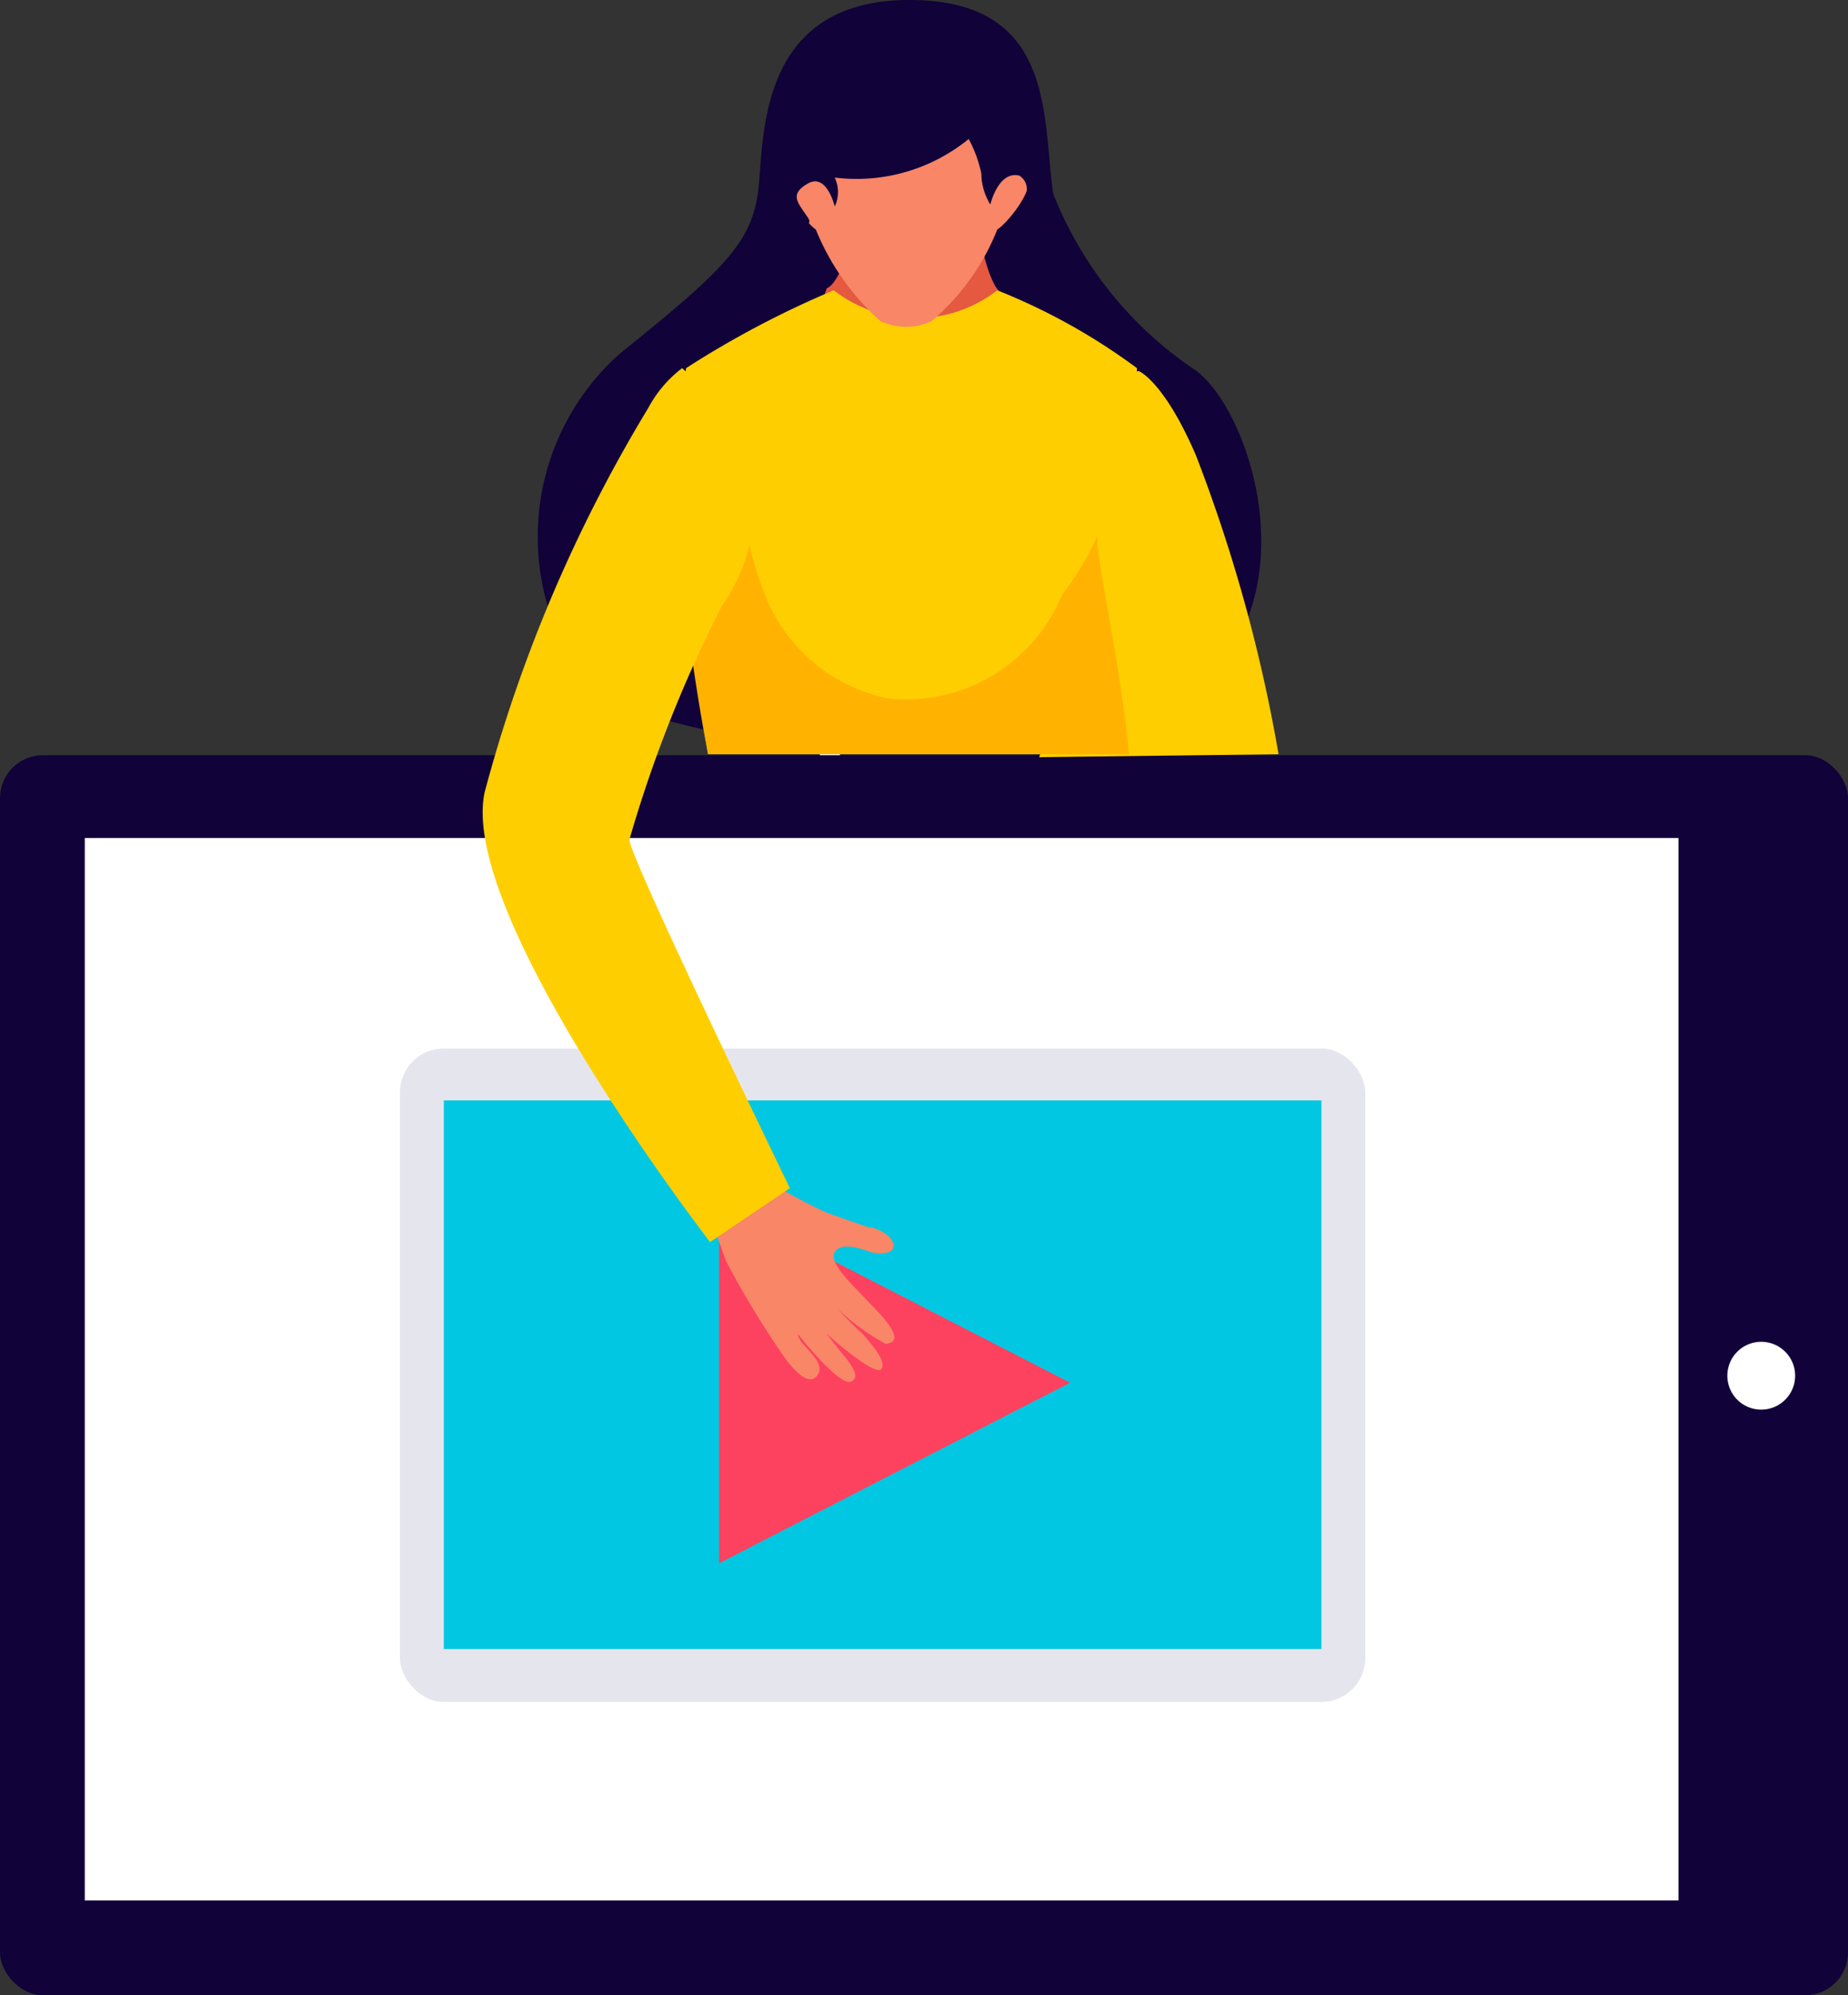 <?xml version="1.0" encoding="UTF-8"?> <svg xmlns="http://www.w3.org/2000/svg" viewBox="0 0 18.53 20"><rect x="0" y="0" width="18.53" height="20" fill="#333333" stroke="none"/> <defs> <style>.cls-1{fill:#fff;}.cls-2{fill:#110239;}.cls-3{fill:#e5e6ed;}.cls-4{fill:#01c7e2;}.cls-5{fill:#fd425f;}.cls-6{fill:#e45940;}.cls-7{fill:#ffce00;}.cls-8{fill:#ffb300;}.cls-9{fill:#f88667;}</style> </defs> <g id="Слой_2" data-name="Слой 2"> <g id="Layer_1" data-name="Layer 1"> <path class="cls-1" d="M9.33,8.73a1.44,1.44,0,0,1-.86-.49,1.87,1.87,0,0,1-.13-1.69c0-.07.05-.15.08-.24.17-.52.43-1.3.17-1.74a.64.64,0,0,0-.41-.29.09.09,0,0,1-.07-.11.11.11,0,0,1,.13-.07h0a.81.81,0,0,1,.53.38c.29.5,0,1.33-.16,1.87l-.08.24a1.68,1.68,0,0,0,.11,1.54,1.52,1.52,0,0,0,1.18.49.08.08,0,0,1,.08.09.08.08,0,0,1-.1.08A3.16,3.16,0,0,1,9.33,8.73Z"></path> <path class="cls-1" d="M8.86,14.31a.91.91,0,0,1-.31-.12.07.07,0,0,1,0-.11.12.12,0,0,1,.13,0c.49.29,1.48-.09,1.89-.38a2.37,2.37,0,0,0,.5-.57c.3-.41.61-.83,1.1-.84.06,0,.1,0,.09.08a.09.09,0,0,1-.09.08c-.39,0-.67.4-.94.76a2.73,2.73,0,0,1-.54.61A2.83,2.83,0,0,1,8.86,14.31Z"></path> <path class="cls-1" d="M8.07,14.13A1.16,1.16,0,0,1,7.73,14a2.5,2.5,0,0,1-1.06-1.64,2.51,2.51,0,0,1,.11-1c.13-.58.27-1.19-.11-1.47a.08.08,0,0,1,0-.12.09.09,0,0,1,.13,0c.47.35.31,1,.18,1.64a2.71,2.71,0,0,0-.12.91,2.41,2.41,0,0,0,1,1.53.89.89,0,0,0,.68.09.08.08,0,0,1,.11,0,.09.09,0,0,1-.07.1A1.16,1.16,0,0,1,8.07,14.13Z"></path> <path class="cls-1" d="M16.21,14.19l0,0a2.09,2.09,0,0,1-.11-.43,1.25,1.25,0,0,0-.27-.64,3.34,3.34,0,0,0-.32-.33,1.89,1.89,0,0,1-.57-.82,4,4,0,0,1,0-1.93c0-.11.08-.25.14-.41a1.94,1.94,0,0,0,.19-.75.1.1,0,0,1,.05-.15.15.15,0,0,1,.18.06c.11.16,0,.46-.17.93-.05.15-.11.3-.13.39a4,4,0,0,0,0,1.85,1.45,1.45,0,0,0,.5.7c.11.12.23.23.34.37a1.5,1.5,0,0,1,.32.74,1.6,1.6,0,0,0,.1.39.09.09,0,0,1-.08.12A.17.17,0,0,1,16.21,14.19Z"></path> <path class="cls-1" d="M4.8,16a1.44,1.44,0,0,1-.41.15.11.11,0,1,1,0-.22c.76-.13,1.27-1.35,1.33-2A3,3,0,0,0,5.52,13c-.17-.61-.35-1.24.08-1.7a.14.14,0,0,1,.18,0,.11.11,0,0,1,0,.16c-.34.36-.18.93,0,1.49a2.84,2.84,0,0,1,.17,1A3,3,0,0,1,4.8,16Z"></path> <rect class="cls-2" y="7.57" width="18.53" height="12.43" rx="0.43"></rect> <rect class="cls-1" x="0.85" y="8.4" width="15.98" height="10.65"></rect> <path class="cls-1" d="M18,13.79a.34.34,0,1,1-.34-.34A.34.34,0,0,1,18,13.79Z"></path> <rect class="cls-3" x="4.01" y="10.51" width="9.68" height="6.55" rx="0.44"></rect> <rect class="cls-4" x="4.45" y="11.03" width="8.8" height="5.5"></rect> <polygon class="cls-5" points="7.21 12.05 7.21 15.67 10.73 13.86 7.21 12.05"></polygon> <path class="cls-2" d="M9,7.5A8,8,0,0,1,6,7a2.46,2.46,0,0,1,.22-3.46C7.32,2.66,7.56,2.4,7.61,1.84S7.65,0,9.12,0s1.33,1.18,1.44,1.94A3.81,3.81,0,0,0,12,3.72C12.8,4.34,13.71,8,9,7.5Z"></path> <path class="cls-6" d="M8.73,1.46l.48,0,.49,0s.1,1.32.35,1.49c0,0,.26,1.57-.93,1.54-1.45,0-.83-1.6-.83-1.6C8.54,2.79,8.73,1.46,8.73,1.46Z"></path> <path class="cls-7" d="M7.1,7.56H11l.33-1.27c.05-1.29.07-2.6.07-2.6A6.19,6.19,0,0,0,10,2.91a1.34,1.34,0,0,1-1.64,0,9.58,9.58,0,0,0-1.48.78,5.37,5.37,0,0,0-.06,1.4A22.54,22.54,0,0,0,7.1,7.56Z"></path> <path class="cls-7" d="M12.82,7.56a15.69,15.69,0,0,0-.83-3c-.32-.74-.57-.84-.57-.84-.28,0-.5,2.38-1,3.87Z"></path> <path class="cls-8" d="M11,5.38a2.89,2.89,0,0,1-.35.58A1.69,1.69,0,0,1,8.9,7,1.69,1.69,0,0,1,7.64,5.88a3.9,3.9,0,0,1-.18-.67,1.8,1.8,0,0,0-.14-.53c-.16,0-.18.28-.23.42s-.28.42-.29.17a19.38,19.38,0,0,0,.3,2.29h4.22C11.24,6.68,11,5.65,11,5.38Z"></path> <path class="cls-9" d="M10.29,1.7c-.14-.15-.29.09-.29.09a3.5,3.5,0,0,0,.07-.57,5.3,5.3,0,0,0-1-.48h0a5.3,5.3,0,0,0-.95.48,3.5,3.5,0,0,0,.07.57s-.15-.24-.29-.09.2.55.28.6a2.47,2.47,0,0,0,.65.92.61.61,0,0,0,.51,0A2.33,2.33,0,0,0,10,2.3C10.09,2.25,10.43,1.85,10.29,1.7Z"></path> <path class="cls-2" d="M10.07,1a1.78,1.78,0,0,1-1.7.78.34.34,0,0,1,0,.29s-.08-.34-.27-.23-.1.19,0,.34-.3,0-.3,0S7.64.78,8.52.48A1.55,1.55,0,0,1,10.07,1Z"></path> <path class="cls-2" d="M9.67.52a.58.58,0,0,0,0,.19c0,.13-.19.23-.2.36l.08.09a1.27,1.27,0,0,1,.29.58.6.6,0,0,0,.09.31s.08-.34.29-.29c0,0,.13.07.05.24s.22-.25.22-.25S10.46.49,9.67.52Z"></path> <path class="cls-9" d="M8,13.37c0,.11.29.27.2.41s-.26-.08-.31-.14a9.06,9.06,0,0,1-.61-1c-.06-.16-.11-.32-.18-.47a1.91,1.91,0,0,0,.47-.38c.24.11.5.27.73.37l.4.14c.08,0,.25.08.26.18s-.17.09-.23.07-.29-.11-.36,0,.21.36.31.47.45.43.2.45a2.17,2.17,0,0,1-.48-.35,3.19,3.19,0,0,0,.26.26c.06.08.23.25.18.34s-.5-.3-.56-.36l.15.19c.12.14.2.26.1.3S8.09,13.49,8,13.37Z"></path> <path class="cls-7" d="M7.92,11.91l-.8.54S4.59,9.18,4.86,7.94A14.73,14.73,0,0,1,6.5,4.09a1.23,1.23,0,0,1,.34-.4,2.1,2.1,0,0,1,.69,1.69,1.71,1.71,0,0,1-.29.69,13.18,13.18,0,0,0-.93,2.35C6.34,8.65,7.92,11.91,7.92,11.91Z"></path> </g> </g> </svg> 
